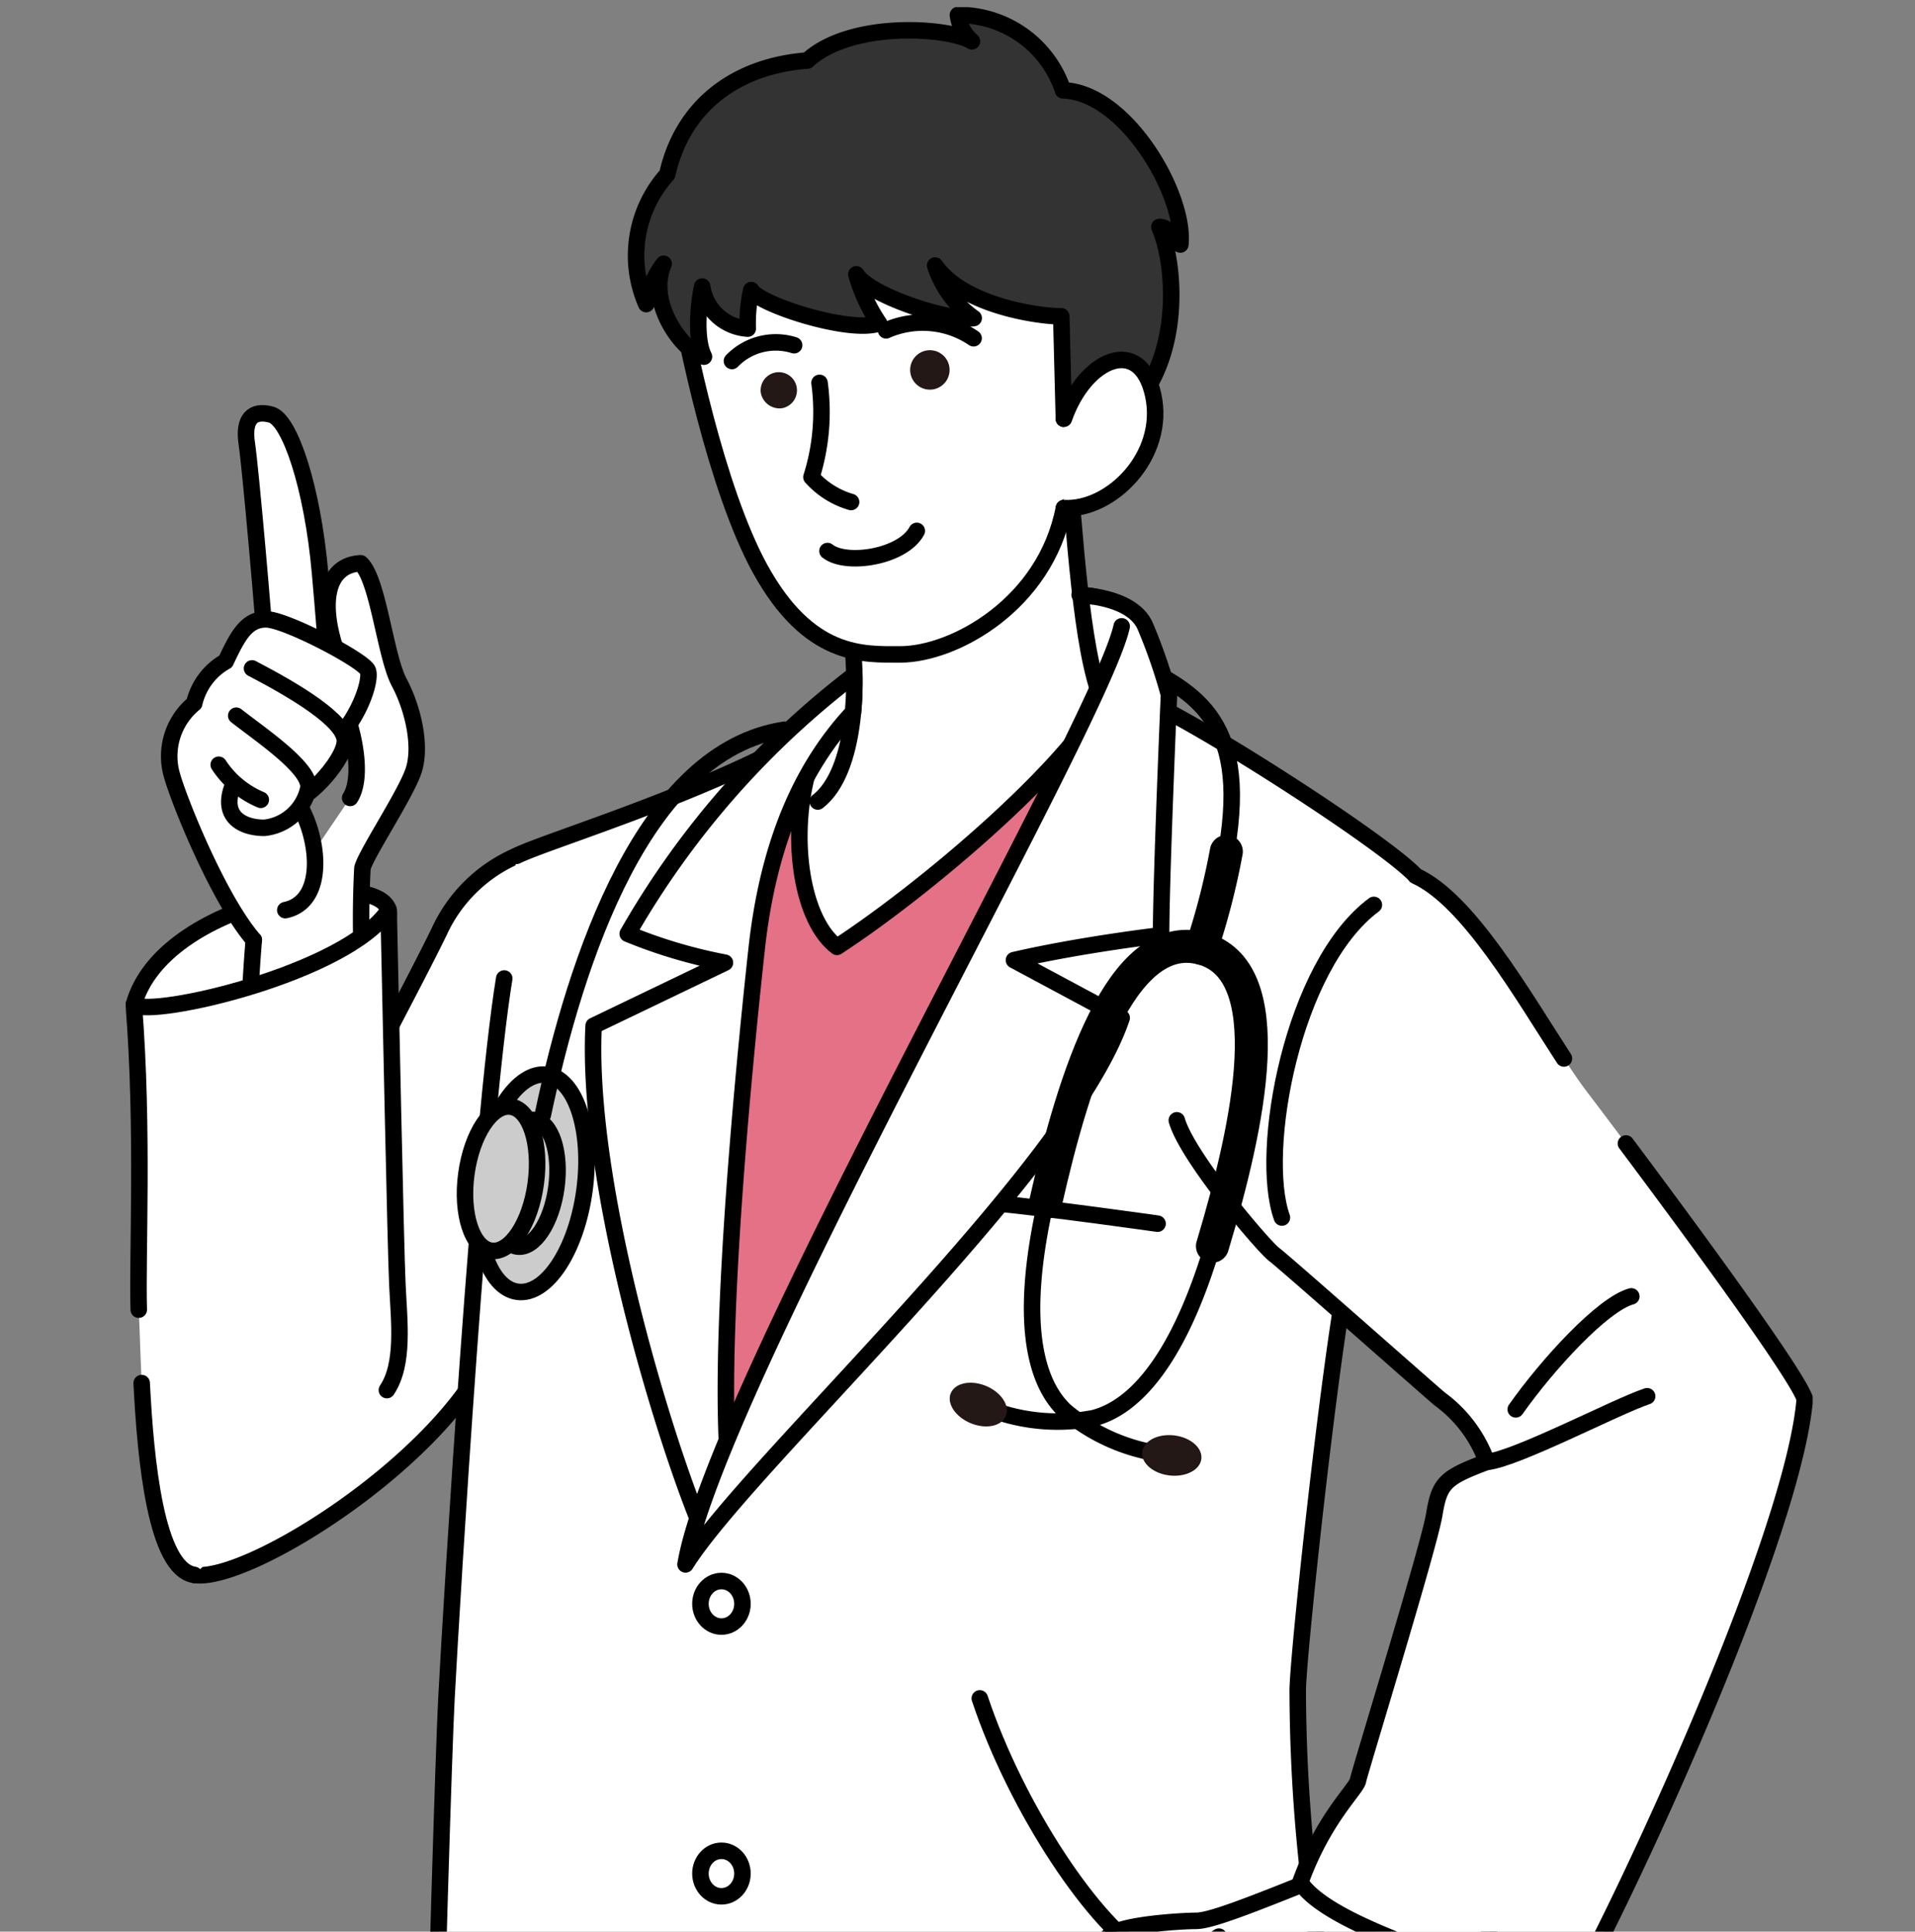 <svg xmlns="http://www.w3.org/2000/svg" xmlns:xlink="http://www.w3.org/1999/xlink" width="116" height="117" viewBox="0 0 116 117">
  <rect x="0" y="0" width="116" height="117" fill="#808080" stroke="none"/>
  <defs>
    <clipPath id="clip-path">
      <rect id="長方形_25036" data-name="長方形 25036" width="116" height="117" transform="translate(-7318 12379)" fill="#fff"/>
    </clipPath>
    <clipPath id="clip-path-2">
      <rect id="長方形_25005" data-name="長方形 25005" width="102.175" height="254.087" fill="none"/>
    </clipPath>
  </defs>
  <g id="マスクグループ_21133" data-name="マスクグループ 21133" transform="translate(7318 -12379)" clip-path="url(#clip-path)">
    <g id="グループ_21873" data-name="グループ 21873" transform="translate(-7310.374 12379.432)">
      <g id="グループ_21823" data-name="グループ 21823" clip-path="url(#clip-path-2)">
        <path id="パス_114190" data-name="パス 114190" d="M60.1,246.495c-1.167,3.608-1.7,6.79-2.44,7.958s-3.4,3.5-3.926,4.562a5.812,5.812,0,0,0-.637,2.865c.106.424,1.91,1.7,5.3,2.122s10.4-.849,11.247-1.8,2.016-2.97,3.077-3.819,2.228-1.7,2.44-3.4a30.529,30.529,0,0,0-.424-6.9c-.319-1.8-13.369-5.942-14.642-1.592" transform="translate(-2.273 -10.477)" fill="#ccc"/>
        <path id="パス_114191" data-name="パス 114191" d="M60.1,246.495c-1.167,3.608-1.7,6.79-2.44,7.958s-3.4,3.5-3.926,4.562a5.812,5.812,0,0,0-.637,2.865c.106.424,1.91,1.7,5.3,2.122s10.4-.849,11.247-1.8,2.016-2.97,3.077-3.819,2.228-1.7,2.44-3.4a30.529,30.529,0,0,0-.424-6.9C74.421,246.282,61.371,242.145,60.1,246.495Z" transform="translate(-2.273 -10.477)" fill="none" stroke="#000" stroke-linecap="round" stroke-linejoin="round" stroke-width="1"/>
        <path id="パス_114192" data-name="パス 114192" d="M52.983,179.49c1.486,14.642,6.154,43.713,6.366,46.471s-1.273,4.032-1.061,6.579.212,12.731.212,13.368c3.183-1.7,10.61,0,17.4,2.971.849-6.79,2.122-11.883,2.122-14.854s-.849-12.944-.849-16.551.849-13.58-.424-18.673-2.759-18.461-3.82-24.827-21.432-8.7-19.946,5.517" transform="translate(-2.266 -7.238)" fill="#fff"/>
        <path id="パス_114193" data-name="パス 114193" d="M52.983,179.49c1.486,14.642,6.154,43.713,6.366,46.471s-1.273,4.032-1.061,6.579.212,12.731.212,13.368c3.183-1.7,10.61,0,17.4,2.971.849-6.79,2.122-11.883,2.122-14.854s-.849-12.944-.849-16.551.849-13.58-.424-18.673-2.759-18.461-3.82-24.827S51.5,165.272,52.983,179.49Z" transform="translate(-2.266 -7.238)" fill="none" stroke="#000" stroke-linecap="round" stroke-linejoin="round" stroke-width="1"/>
        <path id="パス_114194" data-name="パス 114194" d="M64.514,239.956c2.335-.319,7.852-2.335,9.337-4.35" transform="translate(-2.764 -10.093)" fill="none" stroke="#000" stroke-linecap="round" stroke-linejoin="round" stroke-width="1"/>
        <path id="パス_114195" data-name="パス 114195" d="M27.395,243.907a53.975,53.975,0,0,1-8.169,5.73c-1.061.424-6.154.106-7.215,1.167a6.038,6.038,0,0,0-1.592,4.138c2.122,1.592,8.277,4.35,12.838,3.184a77.341,77.341,0,0,1,9.018-2.017c1.379-.105,10.61,0,11.777-1.273s1.486-4.456.212-8.488-11.565-8.063-16.87-2.44" transform="translate(-0.445 -10.329)" fill="#ccc"/>
        <path id="パス_114196" data-name="パス 114196" d="M27.395,243.907a53.975,53.975,0,0,1-8.169,5.73c-1.061.424-6.154.106-7.215,1.167a6.038,6.038,0,0,0-1.592,4.138c2.122,1.592,8.277,4.35,12.838,3.184a77.341,77.341,0,0,1,9.018-2.017c1.379-.105,10.61,0,11.777-1.273s1.486-4.456.212-8.488S32.7,238.284,27.395,243.907Z" transform="translate(-0.445 -10.329)" fill="none" stroke="#000" stroke-linecap="round" stroke-linejoin="round" stroke-width="1"/>
        <path id="パス_114197" data-name="パス 114197" d="M27.048,174.7c.212,14.642,2.759,35.861,2.971,40.318s-1.7,7.639-.849,10.4a29.127,29.127,0,0,1,1.061,7.427c0,1.273-1.485,3.4-2.122,7.427,2.971.212,15.067,6.155,18.249,7.215,2.122-4.244,3.82-13.369,3.608-15.491s-1.91-12.307-1.7-14.853.425-28.434-1.273-38.621-6.366-22.28-7-22.28-11.458.212-12.944,18.461" transform="translate(-1.159 -6.693)" fill="#fff"/>
        <path id="パス_114198" data-name="パス 114198" d="M29.92,213.581c.047.586.08,1.069.1,1.439.212,4.456-1.7,7.639-.848,10.4a29.171,29.171,0,0,1,1.061,7.427c0,1.273-1.486,3.4-2.122,7.427,2.971.212,15.066,6.155,18.249,7.215,2.122-4.244,3.819-13.369,3.608-15.491s-1.91-12.307-1.7-14.853.425-28.434-1.273-38.621-6.366-22.28-7-22.28-11.458.212-12.944,18.461c.165,11.363,1.735,26.689,2.53,35.065" transform="translate(-1.159 -6.693)" fill="none" stroke="#000" stroke-linecap="round" stroke-linejoin="round" stroke-width="1"/>
        <path id="パス_114199" data-name="パス 114199" d="M41.015,228.291c1.061,1.91,6.047,6.366,6.9,6.9" transform="translate(-1.757 -9.779)" fill="none" stroke="#000" stroke-linecap="round" stroke-linejoin="round" stroke-width="1"/>
        <path id="パス_114200" data-name="パス 114200" d="M54.7,40.727c-4.615.637-8.248,1.654-10.06,3.309s-5.57,5.092-5.57,5.57,3.5,14.324,3.5,14.324S58.013,56.608,60.4,52.63c3.342-7.32,2.387-11.044,2.387-12.413,0-1.91-3.15-5.855-8.083.511" transform="translate(-1.674 -1.595)" fill="#fff"/>
        <path id="パス_114201" data-name="パス 114201" d="M54.7,40.727c-4.615.637-8.248,1.654-10.06,3.309s-5.57,5.092-5.57,5.57,3.5,14.324,3.5,14.324S58.013,56.608,60.4,52.63c3.342-7.32,2.387-11.044,2.387-12.413C62.788,38.307,59.638,34.361,54.7,40.727Z" transform="translate(-1.674 -1.595)" fill="none" stroke="#000" stroke-linecap="round" stroke-linejoin="round" stroke-width="1"/>
        <path id="パス_114202" data-name="パス 114202" d="M43.786,49.4c2.335-1.8,2.546-7.427,1.91-10.928l13.369-8.488c.424,5.2.955,12.413,2.44,14.111" transform="translate(-1.876 -1.284)" fill="#fff"/>
        <path id="パス_114203" data-name="パス 114203" d="M43.786,49.4c2.335-1.8,2.546-7.427,1.91-10.928l13.369-8.488c.424,5.2.955,12.413,2.44,14.111" transform="translate(-1.876 -1.284)" fill="none" stroke="#000" stroke-linecap="round" stroke-linejoin="round" stroke-width="1"/>
        <path id="パス_114204" data-name="パス 114204" d="M42.761,48.212c-1.061,4.032-.319,8.912,1.8,10.5C50.4,54.9,60.585,46.2,61.54,41.846c4.244,4.934,4.881,7.161,4.881,7.161-3.66,12.732-26.1,42.97-28.488,44.88-3.978-3.342-6.1-33.1,4.828-45.676" transform="translate(-1.487 -1.793)" fill="#e57187"/>
        <path id="パス_114205" data-name="パス 114205" d="M42.761,48.212c-1.061,4.032-.319,8.912,1.8,10.5C50.4,54.9,60.585,46.2,61.54,41.846c4.244,4.934,4.881,7.161,4.881,7.161-3.66,12.732-26.1,42.97-28.488,44.88C33.955,90.546,31.833,60.784,42.761,48.212Z" transform="translate(-1.487 -1.793)" fill="none" stroke="#000" stroke-linecap="round" stroke-linejoin="round" stroke-width="1"/>
        <path id="パス_114206" data-name="パス 114206" d="M22.1,83.892C18.917,90.576,7.458,97.738,4.276,97.261.244,93.494,8.307,78.428,11.49,72.8c.743-1.273,6.366-11.882,7.639-14.535A9.147,9.147,0,0,1,23.8,53.707" transform="translate(-0.136 -2.301)" fill="#fff"/>
        <path id="パス_114207" data-name="パス 114207" d="M22.1,83.892C18.917,90.576,7.458,97.738,4.276,97.261.244,93.494,8.307,78.428,11.49,72.8c.743-1.273,6.366-11.882,7.639-14.535A9.147,9.147,0,0,1,23.8,53.707" transform="translate(-0.136 -2.301)" fill="none" stroke="#000" stroke-linecap="round" stroke-linejoin="round" stroke-width="1"/>
        <path id="パス_114208" data-name="パス 114208" d="M24.458,53.27c1.783-.892,11.059-3.656,17.5-7.311A123.386,123.386,0,0,0,38.2,59.265c-1.114,5.57-2.547,20.053-2.706,24.349a34.19,34.19,0,0,0,.955,8.594S60,54.649,61.592,43.509c2.022.311,15.278,8.753,17.348,10.982,2.706,4.774-2.6,19.537-3.66,21.962-1.039,2.374-3.5,25.146-3.5,27.374a101.665,101.665,0,0,0,1.273,15.755c1.114,6.207,6.366,39.628,7.8,51.883-1.91,3.024-10.822,3.978-13.369,4.3s-4.774,2.068-7.32,3.66-17.984.319-22.758-1.751c0,0-1.114-7.957-1.273-14.642,0,0-1.432,6.844-2.865,14.005-2.068-.159-10.822,1.114-14.642-4.138-.159-11.14,1.274-62.545,1.592-68.593s2.069-34.853,3.5-43.606" transform="translate(-0.797 -1.864)" fill="#fff"/>
        <path id="パス_114209" data-name="パス 114209" d="M24.72,53.27c1.783-.892,11.059-3.656,17.5-7.311A123.386,123.386,0,0,0,38.46,59.265c-1.114,5.57-2.547,20.053-2.706,24.349a34.19,34.19,0,0,0,.955,8.594s23.554-37.559,25.145-48.7c2.022.311,15.278,8.753,17.348,10.982,2.706,4.774-2.6,19.537-3.66,21.962-1.039,2.374-3.5,25.146-3.5,27.374a101.665,101.665,0,0,0,1.273,15.755c.985,5.489,5.206,32.259,7.16,46.854" transform="translate(-1.059 -1.864)" fill="none" stroke="#000" stroke-linecap="round" stroke-linejoin="round" stroke-width="1"/>
        <path id="パス_114210" data-name="パス 114210" d="M80.778,175.359q.037.312.072.607c-1.91,3.024-10.822,3.979-13.369,4.3s-4.774,2.069-7.32,3.661-17.984.318-22.758-1.751c0,0-1.114-7.958-1.273-14.642,0,0-1.432,6.843-2.865,14.005-2.068-.16-10.822,1.113-14.642-4.138-.066-4.654.145-16.332.436-28.8" transform="translate(-0.797 -6.366)" fill="none" stroke="#000" stroke-linecap="round" stroke-linejoin="round" stroke-width="1"/>
        <path id="パス_114211" data-name="パス 114211" d="M19.249,138.174c.382-15.256.831-30.03.993-33.1.319-6.048,2.069-34.853,3.5-43.606" transform="translate(-0.825 -2.633)" fill="none" stroke="#000" stroke-linecap="round" stroke-linejoin="round" stroke-width="1"/>
        <path id="パス_114212" data-name="パス 114212" d="M54.649,75.654c3.5.319,10.185,1.273,10.185,1.273" transform="translate(-2.341 -3.241)" fill="none" stroke="#000" stroke-linecap="round" stroke-linejoin="round" stroke-width="1"/>
        <path id="パス_114213" data-name="パス 114213" d="M54.039,107.024c2.228,6.684,7,13.846,10.185,15.6" transform="translate(-2.315 -4.585)" fill="none" stroke="#000" stroke-linecap="round" stroke-linejoin="round" stroke-width="1"/>
        <path id="パス_114214" data-name="パス 114214" d="M28.732,74.56c-.489,3.63-2.3,6.38-4.054,6.145s-2.77-3.368-2.281-7,2.3-6.381,4.054-6.146,2.77,3.369,2.281,7" transform="translate(-0.954 -2.893)" fill="#ccc"/>
        <path id="パス_114215" data-name="パス 114215" d="M28.732,74.56c-.489,3.63-2.3,6.38-4.054,6.145s-2.77-3.368-2.281-7,2.3-6.381,4.054-6.146S29.221,70.931,28.732,74.56Z" transform="translate(-0.954 -2.893)" fill="none" stroke="#000" stroke-linecap="round" stroke-linejoin="round" stroke-width="1"/>
        <path id="パス_114216" data-name="パス 114216" d="M26.383,69.067C28.4,59.519,32.537,47,41.025,45.726" transform="translate(-1.13 -1.959)" fill="none" stroke="#000" stroke-linecap="round" stroke-linejoin="round" stroke-width="1"/>
        <path id="パス_114217" data-name="パス 114217" d="M27.076,74.506c-.285,2.116-1.343,3.72-2.363,3.583s-1.615-1.964-1.33-4.08,1.343-3.72,2.363-3.583,1.615,1.964,1.33,4.08" transform="translate(-0.999 -3.016)" fill="#ccc"/>
        <path id="パス_114218" data-name="パス 114218" d="M27.076,74.506c-.285,2.116-1.343,3.72-2.363,3.583s-1.615-1.964-1.33-4.08,1.343-3.72,2.363-3.583S27.361,72.39,27.076,74.506Z" transform="translate(-0.999 -3.016)" fill="none" stroke="#000" stroke-linecap="round" stroke-linejoin="round" stroke-width="1"/>
        <path id="パス_114219" data-name="パス 114219" d="M25.747,74.227c-.325,2.41-1.53,4.236-2.692,4.08s-1.84-2.238-1.514-4.647,1.53-4.237,2.692-4.08,1.84,2.237,1.514,4.647" transform="translate(-0.919 -2.98)" fill="#ccc"/>
        <path id="パス_114220" data-name="パス 114220" d="M25.747,74.227c-.325,2.41-1.53,4.236-2.692,4.08s-1.84-2.238-1.514-4.647,1.53-4.237,2.692-4.08S26.073,71.816,25.747,74.227Z" transform="translate(-0.919 -2.98)" fill="none" stroke="#000" stroke-linecap="round" stroke-linejoin="round" stroke-width="1"/>
        <path id="パス_114221" data-name="パス 114221" d="M45.389,42.258A52.484,52.484,0,0,0,31.664,57.937a30.584,30.584,0,0,0,5.888,1.751L29.6,63.508c-.478,9.39,4.139,24.668,6.526,30.4l1.91-1.591c-1.274-6.844.637-26.1,1.433-33.421.676-6.227,2.633-10.944,5.842-14.374a20.259,20.259,0,0,0,.083-2.261" transform="translate(-1.266 -1.81)" fill="#fff"/>
        <path id="パス_114222" data-name="パス 114222" d="M45.389,42.258A52.484,52.484,0,0,0,31.664,57.937a30.584,30.584,0,0,0,5.888,1.751L29.6,63.508c-.478,9.39,4.139,24.668,6.526,30.4l1.91-1.591c-1.274-6.844.637-26.1,1.433-33.421.676-6.227,2.633-10.944,5.842-14.374A20.259,20.259,0,0,0,45.389,42.258Z" transform="translate(-1.266 -1.81)" fill="none" stroke="#000" stroke-linecap="round" stroke-linejoin="round" stroke-width="1"/>
        <path id="パス_114223" data-name="パス 114223" d="M61.836,39.1c-1.273,5.888-24.668,46.312-26.419,56.816,3.82-6.107,23.3-23.83,26.419-33.1l-6.525-3.5c4.138-.954,8.912-1.506,8.912-1.506,0-3.5.478-14.568.478-14.568A32.721,32.721,0,0,0,63.268,39.1c-.477-1.114-1.91-1.751-3.978-1.91" transform="translate(-1.517 -1.593)" fill="#fff"/>
        <path id="パス_114224" data-name="パス 114224" d="M61.836,39.1c-1.273,5.888-24.668,46.312-26.419,56.816,3.82-6.107,23.3-23.83,26.419-33.1l-6.525-3.5c4.138-.954,8.912-1.506,8.912-1.506,0-3.5.478-14.568.478-14.568A32.721,32.721,0,0,0,63.268,39.1c-.477-1.114-1.91-1.751-3.978-1.91" transform="translate(-1.517 -1.593)" fill="none" stroke="#000" stroke-linecap="round" stroke-linejoin="round" stroke-width="1"/>
        <path id="パス_114225" data-name="パス 114225" d="M38.905,100.976A1.277,1.277,0,1,1,37.632,99.6a1.33,1.33,0,0,1,1.273,1.379" transform="translate(-1.557 -4.266)" fill="#fff"/>
        <ellipse id="楕円形_134" data-name="楕円形 134" cx="1.273" cy="1.379" rx="1.273" ry="1.379" transform="translate(34.802 95.331)" fill="none" stroke="#000" stroke-linecap="round" stroke-linejoin="round" stroke-width="1"/>
        <path id="パス_114226" data-name="パス 114226" d="M38.905,118.047a1.277,1.277,0,1,1-1.273-1.379,1.33,1.33,0,0,1,1.273,1.379" transform="translate(-1.557 -4.998)" fill="#fff"/>
        <ellipse id="楕円形_135" data-name="楕円形 135" cx="1.273" cy="1.379" rx="1.273" ry="1.379" transform="translate(34.802 111.67)" fill="none" stroke="#000" stroke-linecap="round" stroke-linejoin="round" stroke-width="1"/>
        <path id="パス_114227" data-name="パス 114227" d="M38.905,135.117a1.277,1.277,0,1,1-1.273-1.379,1.33,1.33,0,0,1,1.273,1.379" transform="translate(-1.557 -5.729)" fill="#fff"/>
        <ellipse id="楕円形_136" data-name="楕円形 136" cx="1.273" cy="1.379" rx="1.273" ry="1.379" transform="translate(34.802 128.009)" fill="none" stroke="#000" stroke-linecap="round" stroke-linejoin="round" stroke-width="1"/>
        <path id="パス_114228" data-name="パス 114228" d="M34.917,17.651c.475,2.957,2.351,12.069,4.987,16.87,2.971,5.411,6.26,5.2,8.488,5.2,3.3,0,8.806-3.076,9.92-8.859,4.535-1.752,2.653-17.448,2.228-17.586,0,0-26.5-4.775-25.623,4.376" transform="translate(-1.495 -0.515)" fill="#fff"/>
        <path id="パス_114229" data-name="パス 114229" d="M34.917,17.651c.475,2.957,2.351,12.069,4.987,16.87,2.971,5.411,6.26,5.2,8.488,5.2,3.3,0,8.806-3.076,9.92-8.859,4.535-1.752,2.653-17.448,2.228-17.586C60.54,13.275,34.042,8.5,34.917,17.651Z" transform="translate(-1.495 -0.515)" fill="none" stroke="#000" stroke-linecap="round" stroke-linejoin="round" stroke-width="1"/>
        <path id="パス_114230" data-name="パス 114230" d="M58.2,24.956l-.159-6.207c-1.379,0-5.942-.637-7.639-3.076a6.263,6.263,0,0,0,2.334,3.183c-1.485.212-6.365-1.379-7.108-2.652a10.177,10.177,0,0,0,1.379,2.971c-1.8.637-7.321-1.167-7.745-2.016a9.341,9.341,0,0,0-.212,2.334,2.974,2.974,0,0,1-2.759-2.546c-.106.424-.53,2.971.106,4.244-1.167-.212-3.5-3.183-2.441-5.623A5.618,5.618,0,0,0,32.9,18.007a7.343,7.343,0,0,1,1.273-7.852c.955-4.244,4.244-6.579,8.488-6.9C45.309.818,51.251,1.243,52.63,2.091A2.539,2.539,0,0,1,51.781.5a6.653,6.653,0,0,1,6.366,4.562c3.819.106,7.427,6.366,7.108,9.337-.743-1.168-1.273-1.061-1.273-1.061.955,2.122,1.486,7.958-1.91,11.247Z" transform="translate(-1.382 -0.021)" fill="#333"/>
        <path id="パス_114231" data-name="パス 114231" d="M58.2,24.956l-.159-6.207c-1.379,0-5.942-.637-7.639-3.076a6.263,6.263,0,0,0,2.334,3.183c-1.485.212-6.365-1.379-7.108-2.652a10.177,10.177,0,0,0,1.379,2.971c-1.8.637-7.321-1.167-7.745-2.016a9.341,9.341,0,0,0-.212,2.334,2.974,2.974,0,0,1-2.759-2.546c-.106.424-.53,2.971.106,4.244-1.167-.212-3.5-3.183-2.441-5.623A5.618,5.618,0,0,0,32.9,18.007a7.343,7.343,0,0,1,1.273-7.852c.955-4.244,4.244-6.579,8.488-6.9C45.309.818,51.251,1.243,52.63,2.091A2.539,2.539,0,0,1,51.781.5a6.653,6.653,0,0,1,6.366,4.562c3.819.106,7.427,6.366,7.108,9.337-.743-1.168-1.273-1.061-1.273-1.061.955,2.122,1.486,7.958-1.91,11.247Z" transform="translate(-1.382 -0.021)" fill="none" stroke="#000" stroke-linecap="round" stroke-linejoin="round" stroke-width="1"/>
        <path id="パス_114232" data-name="パス 114232" d="M59.36,31.3c2.865.159,6.207-3.183,5.411-6.844s-4.138-2.227-5.411,1.433" transform="translate(-2.543 -0.956)" fill="#fff"/>
        <path id="パス_114233" data-name="パス 114233" d="M59.36,31.3c2.865.159,6.207-3.183,5.411-6.844s-4.138-2.227-5.411,1.433" transform="translate(-2.543 -0.956)" fill="none" stroke="#000" stroke-linecap="round" stroke-linejoin="round" stroke-width="1"/>
        <path id="パス_114234" data-name="パス 114234" d="M43.875,23.778a13.1,13.1,0,0,1-.488,5.707,5.137,5.137,0,0,0,2.4,1.508" transform="translate(-1.859 -1.019)" fill="#fff"/>
        <path id="パス_114235" data-name="パス 114235" d="M43.875,23.778a13.1,13.1,0,0,1-.488,5.707,5.137,5.137,0,0,0,2.4,1.508" transform="translate(-1.859 -1.019)" fill="none" stroke="#000" stroke-linecap="round" stroke-linejoin="round" stroke-width="1"/>
        <path id="パス_114236" data-name="パス 114236" d="M44.4,34.364c1.114.9,4.562.371,5.411-1.22" transform="translate(-1.902 -1.42)" fill="#fff"/>
        <path id="パス_114237" data-name="パス 114237" d="M44.4,34.364c1.114.9,4.562.371,5.411-1.22" transform="translate(-1.902 -1.42)" fill="none" stroke="#000" stroke-linecap="round" stroke-linejoin="round" stroke-width="1"/>
        <path id="パス_114238" data-name="パス 114238" d="M49.651,23.112a1.194,1.194,0,1,1,1.383.968,1.194,1.194,0,0,1-1.383-.968" transform="translate(-2.126 -0.93)" fill="#231815"/>
        <path id="パス_114239" data-name="パス 114239" d="M40.177,24.317a1.1,1.1,0,1,1,1.312.953,1.149,1.149,0,0,1-1.312-.953" transform="translate(-1.72 -0.981)" fill="#231815"/>
        <path id="パス_114240" data-name="パス 114240" d="M48.109,20.432a5.485,5.485,0,0,1,5.3.478" transform="translate(-2.061 -0.855)" fill="#fff"/>
        <path id="パス_114241" data-name="パス 114241" d="M48.109,20.432a5.485,5.485,0,0,1,5.3.478" transform="translate(-2.061 -0.855)" fill="none" stroke="#000" stroke-linecap="round" stroke-linejoin="round" stroke-width="1"/>
        <path id="パス_114242" data-name="パス 114242" d="M38.354,22.342a3.688,3.688,0,0,1,3.766-.955" transform="translate(-1.643 -0.909)" fill="#fff"/>
        <path id="パス_114243" data-name="パス 114243" d="M38.354,22.342a3.688,3.688,0,0,1,3.766-.955" transform="translate(-1.643 -0.909)" fill="none" stroke="#000" stroke-linecap="round" stroke-linejoin="round" stroke-width="1"/>
        <path id="パス_114244" data-name="パス 114244" d="M15.937,57.092C15.194,54.44,2.251,56.456.5,62.822c3.236,5.2,6.312,6.578,6.419,6.26s9.337-7.639,9.018-11.989" transform="translate(-0.021 -2.397)" fill="#fff"/>
        <path id="パス_114245" data-name="パス 114245" d="M15.937,57.092C15.194,54.44,2.251,56.456.5,62.822c3.236,5.2,6.312,6.578,6.419,6.26S16.256,61.442,15.937,57.092Z" transform="translate(-0.021 -2.397)" fill="none" stroke="#000" stroke-linecap="round" stroke-linejoin="round" stroke-width="1"/>
        <path id="パス_114246" data-name="パス 114246" d="M8.9,41.515c-.228-3.5-1.029-12.508-1.251-13.983s.342-2.056,1.479-1.748,2.5,4.421,2.957,9.562.569,7.505.569,7.505Z" transform="translate(-0.326 -1.101)" fill="#fff"/>
        <path id="パス_114247" data-name="パス 114247" d="M8.9,41.515c-.228-3.5-1.029-12.508-1.251-13.983s.342-2.056,1.479-1.748,2.5,4.421,2.957,9.562.569,7.505.569,7.505Z" transform="translate(-0.326 -1.101)" fill="none" stroke="#000" stroke-linecap="round" stroke-linejoin="round" stroke-width="1"/>
        <path id="パス_114248" data-name="パス 114248" d="M8.079,58.006s-.212,2.44-.319,5.517c0,0,4.881-1.7,6.9-3.714a58.806,58.806,0,0,1,0-6.154c.212-.849,2.546-4.349,3.076-5.835s0-3.82-.849-5.412-1.273-6.259-2.334-7.214c-2.016.106-2.441,2.228-1.592,4.987a9.564,9.564,0,0,1,.637,3.925c.637,1.7,1.061,4.138.319,5.3" transform="translate(-0.332 -1.508)" fill="#fff"/>
        <path id="パス_114249" data-name="パス 114249" d="M8.079,58.006s-.212,2.44-.319,5.517c0,0,4.881-1.7,6.9-3.714a58.806,58.806,0,0,1,0-6.154c.212-.849,2.546-4.349,3.076-5.835s0-3.82-.849-5.412-1.273-6.259-2.334-7.214c-2.016.106-2.441,2.228-1.592,4.987a9.564,9.564,0,0,1,.637,3.925c.637,1.7,1.061,4.138.319,5.3" transform="translate(-0.332 -1.508)" fill="none" stroke="#000" stroke-linecap="round" stroke-linejoin="round" stroke-width="1"/>
        <path id="パス_114250" data-name="パス 114250" d="M7.864,58.158C5.742,55.718,3.3,49.67,2.877,48.079a4.132,4.132,0,0,1,1.379-4.244,3.922,3.922,0,0,1,1.91-2.547c.743-1.591,1.274-2.546,2.441-2.546s5.836,2.44,6.154,3.077-.849,3.925-2.971,4.986l-2.334,1.91c2.016,1.167,3.4,7,.318,7.639" transform="translate(-0.118 -1.66)" fill="#fff"/>
        <path id="パス_114251" data-name="パス 114251" d="M7.864,58.158C5.742,55.718,3.3,49.67,2.877,48.079a4.132,4.132,0,0,1,1.379-4.244,3.922,3.922,0,0,1,1.91-2.547c.743-1.591,1.274-2.546,2.441-2.546s5.836,2.44,6.154,3.077-.849,3.925-2.971,4.986l-2.334,1.91c2.016,1.167,3.4,7,.318,7.639" transform="translate(-0.118 -1.66)" fill="none" stroke="#000" stroke-linecap="round" stroke-linejoin="round" stroke-width="1"/>
        <path id="パス_114252" data-name="パス 114252" d="M7.982,41.846c2.44,1.273,5.73,3.183,5.623,4.457s-2.546,3.819-3.4,3.607" transform="translate(-0.342 -1.793)" fill="#fff"/>
        <path id="パス_114253" data-name="パス 114253" d="M7.982,41.846c2.44,1.273,5.73,3.183,5.623,4.457s-2.546,3.819-3.4,3.607" transform="translate(-0.342 -1.793)" fill="none" stroke="#000" stroke-linecap="round" stroke-linejoin="round" stroke-width="1"/>
        <path id="パス_114254" data-name="パス 114254" d="M6.965,44.839c1.486,1.167,4.668,3.289,4.351,4.457a3.045,3.045,0,0,1-2.652,2.334c-1.275,0-2.654-.637-1.911-2.546" transform="translate(-0.28 -1.921)" fill="#fff"/>
        <path id="パス_114255" data-name="パス 114255" d="M6.965,44.839c1.486,1.167,4.668,3.289,4.351,4.457a3.045,3.045,0,0,1-2.652,2.334c-1.275,0-2.654-.637-1.911-2.546" transform="translate(-0.28 -1.921)" fill="none" stroke="#000" stroke-linecap="round" stroke-linejoin="round" stroke-width="1"/>
        <path id="パス_114256" data-name="パス 114256" d="M5.876,47.943a5.656,5.656,0,0,0,2.546,2.122" transform="translate(-0.252 -2.054)" fill="#fff"/>
        <path id="パス_114257" data-name="パス 114257" d="M5.876,47.943a5.656,5.656,0,0,0,2.546,2.122" transform="translate(-0.252 -2.054)" fill="none" stroke="#000" stroke-linecap="round" stroke-linejoin="round" stroke-width="1"/>
        <path id="パス_114258" data-name="パス 114258" d="M4.16,97.407C.978,96.929.978,84.675.818,81.81S1.137,70.829.5,62.872c1.114.8,12.891-1.91,15.437-5.729.106,4.881.424,20.477.53,22.7s.425,4.774-.637,6.366" transform="translate(-0.021 -2.448)" fill="#fff"/>
        <path id="パス_114259" data-name="パス 114259" d="M4.182,98.689C1.861,98.341,1.233,91.736,1,87.071" transform="translate(-0.043 -3.73)" fill="none" stroke="#000" stroke-linecap="round" stroke-linejoin="round" stroke-width="1"/>
        <path id="パス_114260" data-name="パス 114260" d="M.8,81.343C.7,78.136,1.1,70.432.5,62.873c1.114.8,12.891-1.91,15.437-5.73.106,4.881.424,20.478.53,22.706s.425,4.774-.637,6.365" transform="translate(-0.021 -2.448)" fill="none" stroke="#000" stroke-linecap="round" stroke-linejoin="round" stroke-width="1"/>
        <path id="パス_114261" data-name="パス 114261" d="M74.851,118.291c-4.457,1.8-6.684,2.652-7.533,2.652s-4.457.212-5.2.849c-1.386,1.188-3.607,5.3-3.925,6.26s.955,2.016,2.546.637a46.405,46.405,0,0,1,4.987-3.4c1.028,2.916,3.718,4.529,10.185,3.184,3.926-.53,6.155-1.591,8.7-5.3s-5.836-7.533-9.761-4.881" transform="translate(-2.491 -5.029)" fill="#fff"/>
        <path id="パス_114262" data-name="パス 114262" d="M74.851,118.291c-4.457,1.8-6.684,2.652-7.533,2.652s-4.457.212-5.2.849c-1.386,1.188-3.607,5.3-3.925,6.26s.955,2.016,2.546.637a46.405,46.405,0,0,1,4.987-3.4c1.028,2.916,3.718,4.529,10.185,3.184,3.926-.53,6.155-1.591,8.7-5.3S78.777,115.639,74.851,118.291Z" transform="translate(-2.491 -5.029)" fill="none" stroke="#000" stroke-linecap="round" stroke-linejoin="round" stroke-width="1"/>
        <path id="パス_114263" data-name="パス 114263" d="M68.735,122.1c-2.759,1.8-4.881,2.759-5.941,3.925s-3.29,6.472-3.714,7.639,1.486,2.016,3.183-.212,6.048-6.791,6.048-6.791l2.546-.743" transform="translate(-2.528 -5.23)" fill="#fff"/>
        <path id="パス_114264" data-name="パス 114264" d="M68.735,122.1c-2.759,1.8-4.881,2.759-5.941,3.925s-3.29,6.472-3.714,7.639,1.486,2.016,3.183-.212,6.048-6.791,6.048-6.791l2.546-.743" transform="translate(-2.528 -5.23)" fill="none" stroke="#000" stroke-linecap="round" stroke-linejoin="round" stroke-width="1"/>
        <path id="パス_114265" data-name="パス 114265" d="M71.2,123.984c-2.546,1.8-4.562,2.714-5.623,4.093a56.621,56.621,0,0,0-3.4,6.624c-.424.848,1.8,1.7,3.4-.531a23.409,23.409,0,0,1,4.032-4.562c1.062-.849,3.077-2.335,3.077-2.335" transform="translate(-2.661 -5.311)" fill="#fff"/>
        <path id="パス_114266" data-name="パス 114266" d="M71.2,123.984c-2.546,1.8-4.562,2.714-5.623,4.093a56.621,56.621,0,0,0-3.4,6.624c-.424.848,1.8,1.7,3.4-.531a23.409,23.409,0,0,1,4.032-4.562c1.062-.849,3.077-2.335,3.077-2.335" transform="translate(-2.661 -5.311)" fill="none" stroke="#000" stroke-linecap="round" stroke-linejoin="round" stroke-width="1"/>
        <path id="パス_114267" data-name="パス 114267" d="M73.483,126.2c-2.546,1.8-3.289,2.016-4.35,3.289a28.158,28.158,0,0,0-3.289,5.411c0,.425,1.285,1.921,2.982.011a35.942,35.942,0,0,1,4.87-4.68,19.543,19.543,0,0,1,2.546-1.379" transform="translate(-2.821 -5.406)" fill="#fff"/>
        <path id="パス_114268" data-name="パス 114268" d="M73.483,126.2c-2.546,1.8-3.289,2.016-4.35,3.289a28.158,28.158,0,0,0-3.289,5.411c0,.425,1.285,1.921,2.982.011a35.942,35.942,0,0,1,4.87-4.68,19.543,19.543,0,0,1,2.546-1.379" transform="translate(-2.821 -5.406)" fill="none" stroke="#000" stroke-linecap="round" stroke-linejoin="round" stroke-width="1"/>
        <path id="パス_114269" data-name="パス 114269" d="M80.992,54.981c3.819,1.751,7.8,9.709,10.345,13.05s12.572,16.711,13.209,18.621c-.637,7.957-10.185,28.965-14.323,36.445-5.73-2.069-14.483-4.457-16.233-7.161,1.433-3.979,3.5-5.73,3.5-6.207.478-1.751,4.3-14.164,4.615-16.074s.637-2.228,3.183-3.184a8.089,8.089,0,0,0-2.865-3.819C81.311,85.7,73.034,78.376,72.4,77.9s-5.252-5.888-5.888-8.117" transform="translate(-2.849 -2.355)" fill="#fff"/>
        <path id="パス_114270" data-name="パス 114270" d="M81.64,54.981c3.185,1.46,6.481,7.236,8.965,11.053" transform="translate(-3.497 -2.355)" fill="none" stroke="#000" stroke-linecap="round" stroke-linejoin="round" stroke-width="1"/>
        <path id="パス_114271" data-name="パス 114271" d="M93.714,71.846c3.9,5.21,10.327,13.952,10.832,15.468-.637,7.958-10.186,28.965-14.324,36.445-5.729-2.068-14.482-4.457-16.233-7.161,1.432-3.979,3.5-5.73,3.5-6.207.478-1.751,4.3-14.164,4.615-16.074s.637-2.228,3.183-3.183a8.092,8.092,0,0,0-2.865-3.82c-1.114-.955-9.39-8.276-10.026-8.753s-5.252-5.888-5.888-8.117" transform="translate(-2.849 -3.018)" fill="none" stroke="#000" stroke-linecap="round" stroke-linejoin="round" stroke-width="1"/>
        <path id="パス_114272" data-name="パス 114272" d="M73.14,75.749c-1.432-3.979.637-15.278,5.57-18.938" transform="translate(-3.114 -2.434)" fill="none" stroke="#000" stroke-linecap="round" stroke-linejoin="round" stroke-width="1"/>
        <path id="パス_114273" data-name="パス 114273" d="M86.129,91.882c1.751-.159,7.8-3.342,9.709-3.979" transform="translate(-3.689 -3.765)" fill="none" stroke="#000" stroke-linecap="round" stroke-linejoin="round" stroke-width="1"/>
        <path id="パス_114274" data-name="パス 114274" d="M87.958,88.428c1.91-2.706,5.252-6.366,7-6.844" transform="translate(-3.768 -3.495)" fill="none" stroke="#000" stroke-linecap="round" stroke-linejoin="round" stroke-width="1"/>
        <path id="パス_114275" data-name="パス 114275" d="M65.844,42.511c3.608,2.122,5.73,5.3,2.016,16.658" transform="translate(-2.821 -1.821)" fill="none" stroke="#000" stroke-linecap="round" stroke-linejoin="round" stroke-width="1"/>
        <path id="パス_114276" data-name="パス 114276" d="M69.577,53.437a43.744,43.744,0,0,1-1.443,5.658" transform="translate(-2.919 -2.289)" fill="none" stroke="#000" stroke-linecap="round" stroke-linejoin="round" stroke-width="2"/>
        <path id="パス_114277" data-name="パス 114277" d="M67.481,59.558c4.876,1.29,2.886,10.645.661,18.039s-5,9.866-7.223,10.422a11.489,11.489,0,0,1-6.663-.715" transform="translate(-2.324 -2.551)" fill="none" stroke="#000" stroke-linecap="round" stroke-linejoin="round" stroke-width="1"/>
        <path id="パス_114278" data-name="パス 114278" d="M68.073,59.558c4.876,1.29,2.886,10.645.661,18.039" transform="translate(-2.916 -2.551)" fill="none" stroke="#000" stroke-linecap="round" stroke-linejoin="round" stroke-width="2"/>
        <path id="パス_114279" data-name="パス 114279" d="M52.2,87.677c-.259.622.276,1.437,1.2,1.821s1.874.19,2.134-.432-.276-1.438-1.195-1.821-1.875-.19-2.134.432" transform="translate(-2.233 -3.729)" fill="#231815"/>
        <path id="パス_114280" data-name="パス 114280" d="M67.614,59.553c-4.881-1.273-7.745,7.852-9.442,15.384s-.5,11.048,1.167,12.626a11.494,11.494,0,0,0,6.154,2.652" transform="translate(-2.457 -2.546)" fill="none" stroke="#000" stroke-linecap="round" stroke-linejoin="round" stroke-width="1"/>
        <path id="パス_114281" data-name="パス 114281" d="M67.65,59.553C62.77,58.28,59.905,67.4,58.208,74.937" transform="translate(-2.493 -2.546)" fill="none" stroke="#000" stroke-linecap="round" stroke-linejoin="round" stroke-width="2"/>
        <path id="パス_114282" data-name="パス 114282" d="M67.9,91.807c-.079.669-.947,1.116-1.935,1s-1.727-.756-1.646-1.426.947-1.115,1.935-1,1.726.756,1.646,1.425" transform="translate(-2.755 -3.871)" fill="#231815"/>
      </g>
    </g>
  </g>
</svg>
